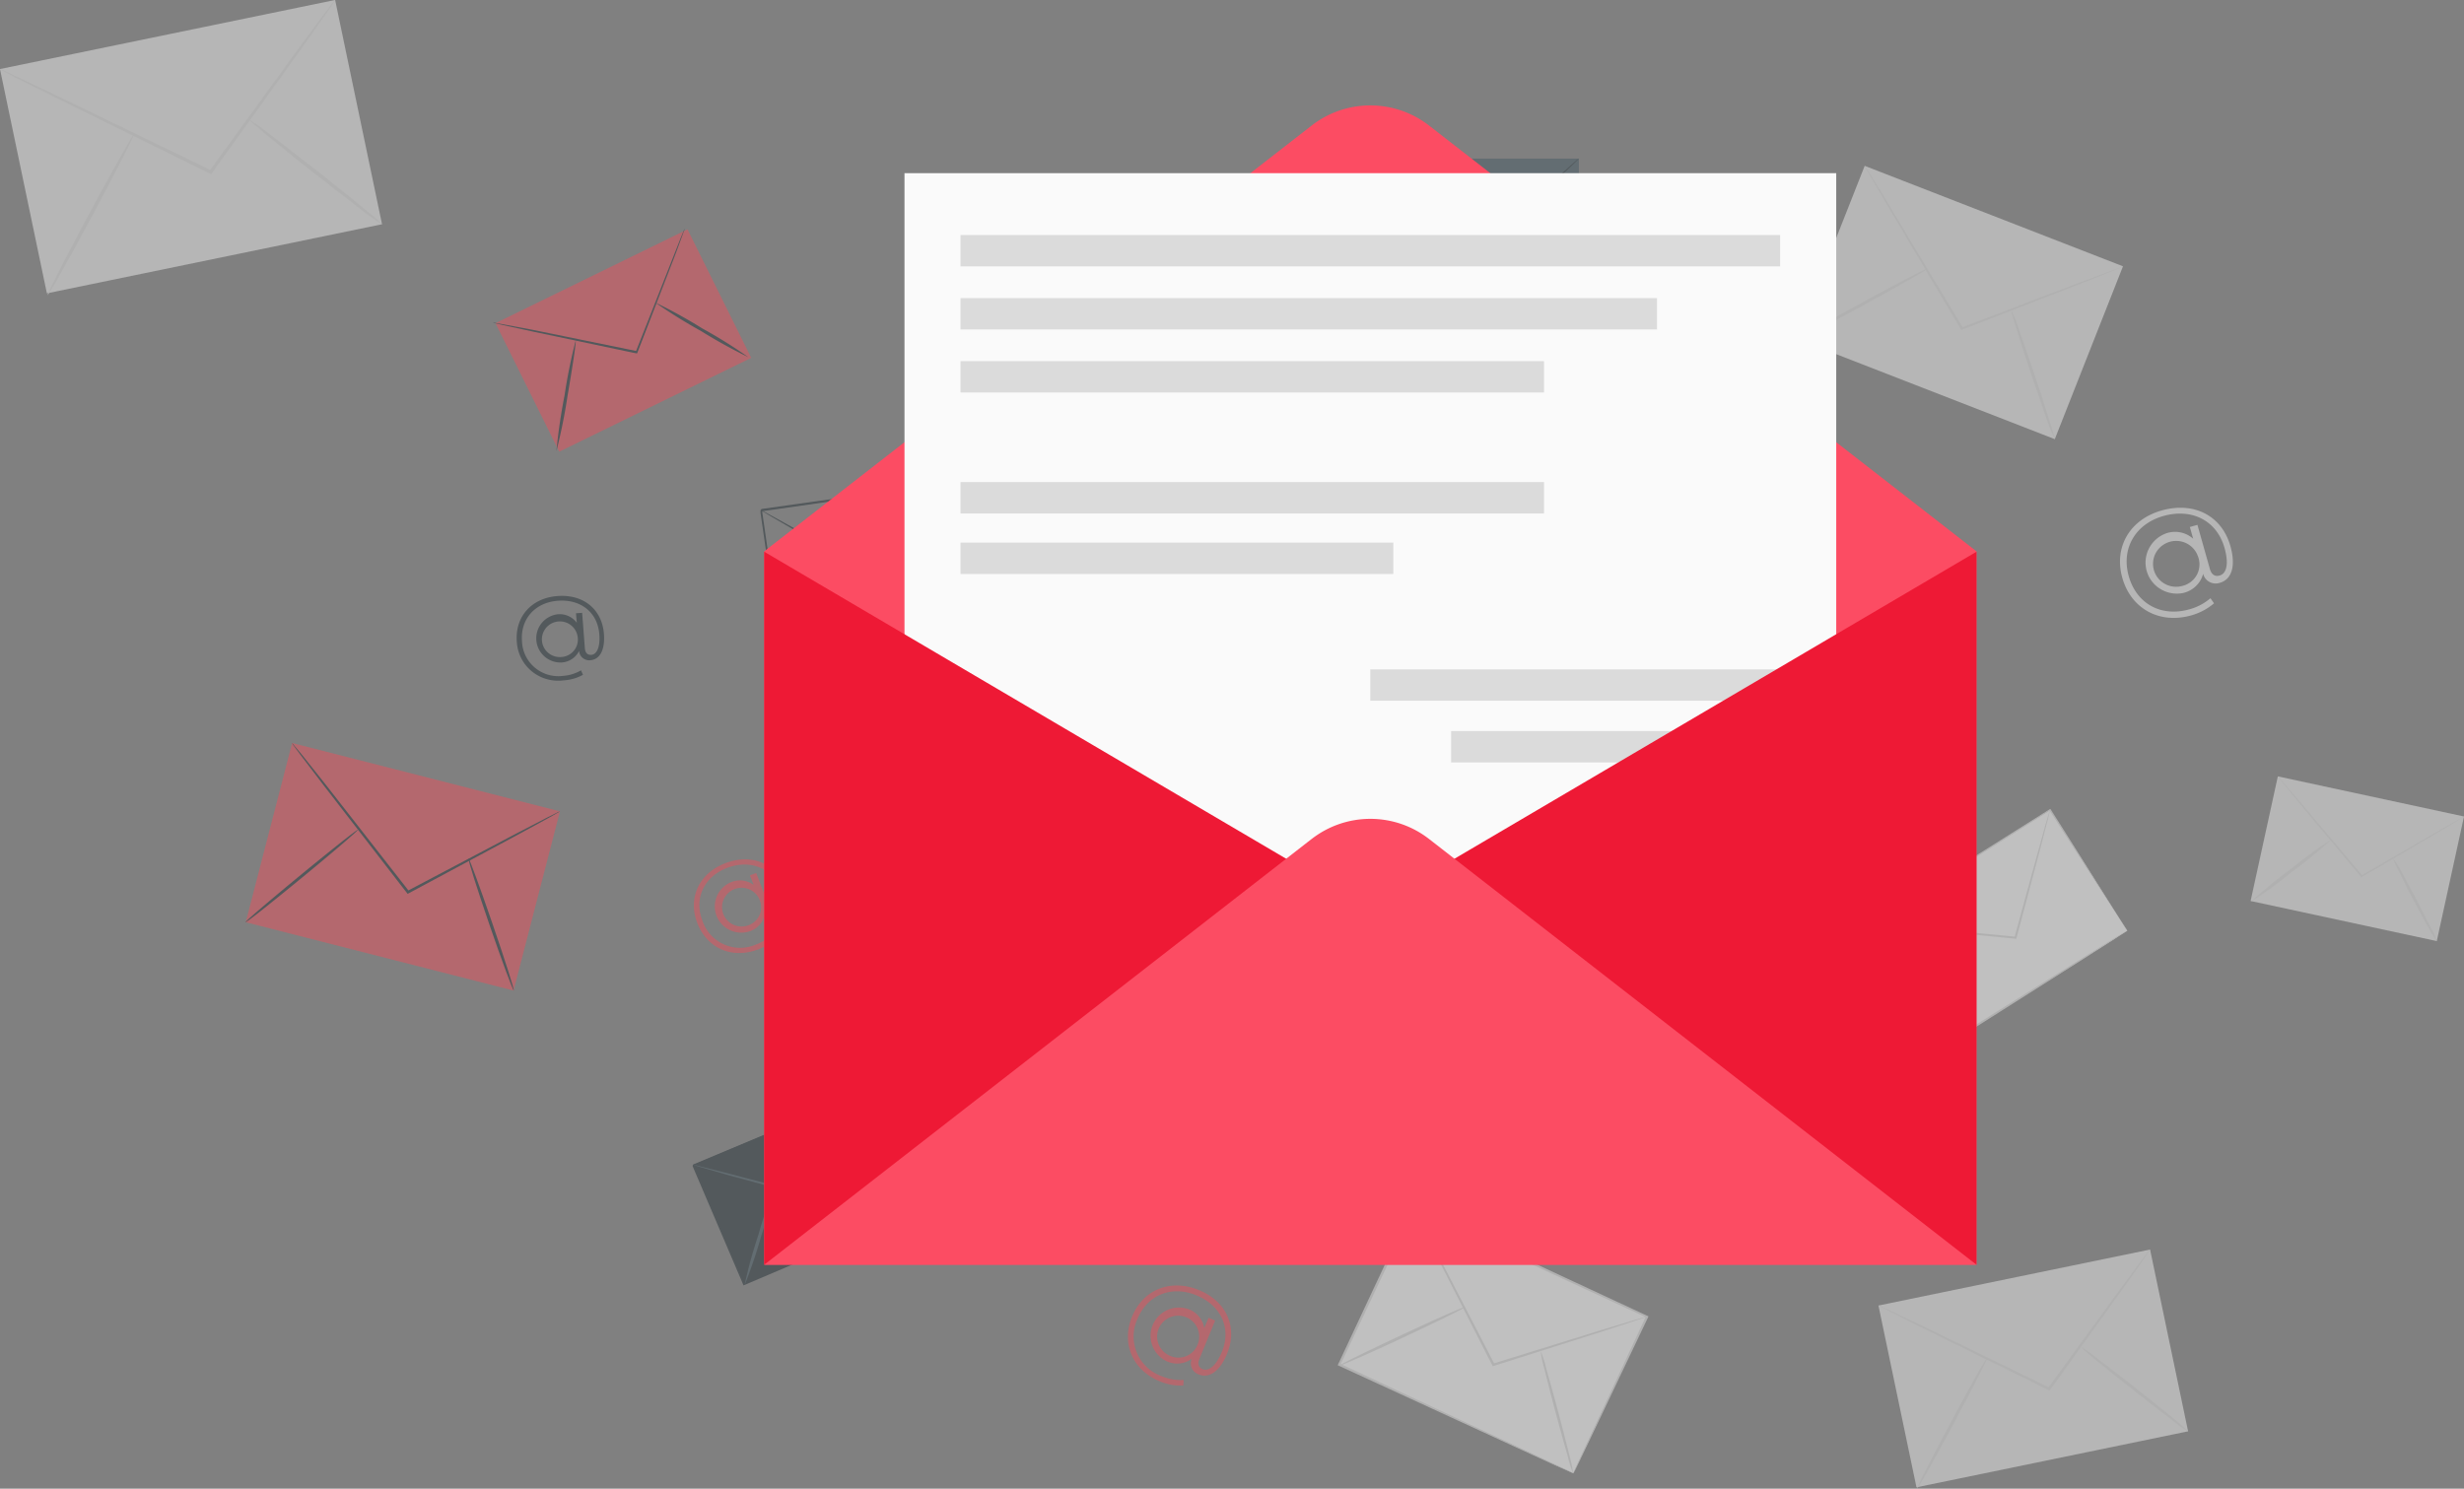 <svg width="187" height="113" fill="none" xmlns="http://www.w3.org/2000/svg"><rect width="100%" height="100%" fill="#808080" stroke="none"/><g opacity=".5" clip-path="url(#a)"><path d="m155.584 61.47-13.713 8.641 5.867 9.18 13.712-8.641-5.866-9.18Z" fill="#fff"/><path d="m161.448 70.633-.114-.168-.318-.483c-.279-.42-.685-1.047-1.198-1.842l-4.289-6.651h.085l-13.701 8.682c0 .025.043-.202.022-.105l.025.038.046.08.098.15.195.308c.131.202.262.42.389.605l.766 1.203c.509.799 1.012 1.58 1.499 2.35l2.816 4.41h-.098l9.886-6.188 2.837-1.766.758-.467.199-.118.072-.042-.059.042-.187.122-.715.488-2.799 1.79-9.903 6.274-.059.038-.042-.06c-.894-1.4-1.838-2.875-2.824-4.41l-1.499-2.346-.771-1.202-.385-.605-.195-.307-.101-.152-.051-.088-.025-.042c-.026.097.029-.135.025-.11l13.718-8.63.055-.034.033.054a784.83 784.83 0 0 1 4.234 6.727c.5.79.889 1.413 1.16 1.846l.301.48c.085.083.114.13.114.13Z" fill="#E0E0E0"/><path d="M155.582 61.463c-.007.067-.02.133-.038.197-.034.148-.081.333-.136.568-.131.505-.313 1.21-.533 2.073-.474 1.77-1.118 4.204-1.838 6.89v.064h-.067l-.508-.05-7.482-.74-2.299-.253-.614-.076a1.35 1.35 0 0 1-.215-.033.85.85 0 0 1 .215 0l.619.042 2.273.193 7.503.715.508.046-.085.06c.737-2.696 1.397-5.113 1.884-6.875.241-.84.423-1.56.58-2.064l.165-.555a.959.959 0 0 1 .068-.202Z" fill="#E0E0E0"/><path d="M169.273 41.455c.423 1.492.11 2.522-.8 2.783a.988.988 0 0 1-1.094-.321.972.972 0 0 1-.176-.36 2.025 2.025 0 0 1-.548.93 2.048 2.048 0 0 1-.951.52 2.39 2.39 0 0 1-1.727-.289 2.346 2.346 0 0 1-.872-3.115 2.373 2.373 0 0 1 1.329-1.132 2.07 2.07 0 0 1 2.011.42l-.25-.891.576-.16.94 3.334c.139.492.423.597.736.513.551-.151.712-.925.377-2.102-.584-2.064-2.464-3.019-4.606-2.426-2.143.593-3.252 2.464-2.663 4.566.588 2.102 2.459 3.136 4.61 2.523a4.09 4.09 0 0 0 1.592-.841l.271.387a4.516 4.516 0 0 1-1.736.92c-2.434.677-4.568-.525-5.224-2.854-.657-2.33.571-4.444 3.014-5.121 2.443-.677 4.543.412 5.191 2.716Zm-2.46.786a1.745 1.745 0 0 0-1.522-1.177 1.763 1.763 0 0 0-1.69.925 1.733 1.733 0 0 0 .191 1.907 1.764 1.764 0 0 0 1.84.577 1.698 1.698 0 0 0 1.098-.851 1.677 1.677 0 0 0 .083-1.381ZM172.871 58.931l-2.066 9.459 14.13 3.044 2.066-9.459-14.13-3.044Z" fill="#EBEBEB"/><path d="M187.001 61.98a.977.977 0 0 1-.148.102l-.445.273-1.647.984-5.504 3.22-.051.034-.038-.046-.292-.35-4.272-5.116-1.27-1.56-.343-.42a.916.916 0 0 1-.11-.156c.05.04.096.085.135.135l.36.42c.322.37.771.892 1.317 1.53 1.113 1.312 2.629 3.108 4.306 5.092l.288.345h-.089l5.504-3.187 1.668-.946.453-.248a.666.666 0 0 1 .178-.105Z" fill="#E0E0E0"/><path d="M170.807 68.468A34.623 34.623 0 0 1 173.813 66a34.442 34.442 0 0 1 3.145-2.296 36.05 36.05 0 0 1-3.01 2.468 34.304 34.304 0 0 1-3.141 2.296ZM184.933 71.436a4.933 4.933 0 0 1-.55-.878 91.102 91.102 0 0 1-1.194-2.195c-.457-.862-.847-1.652-1.135-2.233a4.883 4.883 0 0 1-.423-.958c.212.27.395.562.546.87.313.56.741 1.337 1.194 2.203.453.866.847 1.682 1.143 2.237.174.302.314.622.419.954Z" fill="#E0E0E0"/><path d="m107.223 91.675-5.602 11.903 17.782 8.253 5.602-11.903-17.782-8.253Z" fill="#fff"/><path d="M119.395 111.836s.029-.08.097-.223l.288-.635c.258-.563.635-1.375 1.109-2.409.97-2.077 2.35-5.045 4.035-8.67l.038.106-17.782-8.236.127-.047v.026l-.025.05-.047.1-.093.199-.186.395c-.123.265-.246.525-.373.79l-.736 1.568-1.436 3.044c-.935 1.993-1.841 3.906-2.697 5.718l-.042-.113 12.778 5.974 3.658 1.724.973.462.25.122.089.046-.084-.029-.246-.109-.965-.421-3.658-1.681-12.867-5.924-.08-.038.038-.076 2.684-5.726c.471-.998.948-2.013 1.431-3.044.245-.513.487-1.034.732-1.56.127-.26.25-.521.373-.786l.186-.395.093-.198.047-.1.025-.051v-.026l.127-.046 17.782 8.27.072.03-.033.071c-1.724 3.62-3.138 6.597-4.128 8.674a569.9 569.9 0 0 1-1.139 2.375l-.301.618a4.256 4.256 0 0 0-.114.181Z" fill="#E0E0E0"/><path d="M125.005 99.925a1.07 1.07 0 0 1-.229.092l-.669.227-2.477.812-8.26 2.623-.08.021-.034-.071-.284-.542-4.102-8.069-1.224-2.447-.326-.672a.87.87 0 0 1-.097-.24c.049.072.094.146.135.223l.356.656 1.27 2.422 4.162 8.047.279.546-.114-.046 8.277-2.569 2.498-.752.677-.198c.079-.028.16-.05.242-.063Z" fill="#E0E0E0"/><path d="M101.612 103.679c-.026-.055 2.116-1.102 4.75-2.338 2.633-1.236 4.814-2.19 4.839-2.136.026.055-2.117 1.102-4.746 2.338-2.629 1.236-4.843 2.19-4.843 2.136ZM119.394 111.836a8.721 8.721 0 0 1-.423-1.337c-.246-.841-.563-1.989-.906-3.267-.343-1.278-.635-2.443-.847-3.288a9.447 9.447 0 0 1-.292-1.391c.177.432.319.878.423 1.333a182.498 182.498 0 0 1 1.753 6.571c.133.451.23.913.292 1.379Z" fill="#E0E0E0"/><path d="M141.516 12.589 136.34 25.71l19.604 7.625 5.176-13.122-19.604-7.625Z" fill="#EBEBEB"/><path d="M161.127 20.214a1.216 1.216 0 0 1-.241.114l-.699.29-2.595 1.034-8.662 3.363-.081.034-.046-.076-.335-.563-4.941-8.337-1.477-2.523c-.165-.286-.292-.517-.394-.694a1.156 1.156 0 0 1-.123-.248c.06.07.113.147.157.227l.423.677c.377.61.898 1.463 1.537 2.523 1.27 2.144 3.053 5.07 4.996 8.308l.339.563-.123-.042 8.684-3.309 2.616-.975.716-.257c.079-.043.163-.08.249-.109Z" fill="#E0E0E0"/><path d="M136.33 25.823c-.029-.055 2.177-1.316 4.924-2.817 2.748-1.501 5.005-2.674 5.034-2.62.03.055-2.176 1.312-4.928 2.813-2.752 1.501-5.004 2.674-5.03 2.624ZM155.95 33.337c-.221-.448-.411-.91-.567-1.384-.313-.874-.737-2.102-1.19-3.439a158.53 158.53 0 0 1-1.126-3.46c-.14-.445-.25-.807-.322-1.06a1.348 1.348 0 0 1-.089-.42c.217.452.401.918.551 1.396.313.875.736 2.102 1.189 3.443.453 1.342.847 2.582 1.135 3.473.14.446.246.807.318 1.055.051.127.085.26.101.396Z" fill="#E0E0E0"/><path d="m163.176 94.846-20.615 4.25 2.885 13.799 20.615-4.25-2.885-13.799Z" fill="#EBEBEB"/><path d="M163.172 94.846c-.038.08-.083.155-.135.227-.11.155-.254.366-.424.622l-1.609 2.266-5.402 7.522-.051.067-.076-.038-.593-.29-8.734-4.301-2.621-1.316-.715-.366a1.523 1.523 0 0 1-.242-.143c.091.028.179.063.263.105l.728.337 2.663 1.261 8.735 4.251.592.29-.127.029 5.462-7.484 1.66-2.236.457-.602c.05-.071.107-.139.169-.201Z" fill="#E0E0E0"/><path d="M145.488 112.996c-.055-.025 1.101-2.279 2.574-5.045 1.474-2.767 2.719-4.953 2.774-4.923.055.029-1.101 2.278-2.579 5.045-1.477 2.766-2.714 4.953-2.769 4.923ZM166.056 108.644c-.434-.26-.847-.552-1.237-.874a207.111 207.111 0 0 1-2.887-2.237 161.128 161.128 0 0 1-2.849-2.287c-.36-.295-.652-.538-.847-.715a1.519 1.519 0 0 1-.297-.286c.43.26.841.551 1.228.87.745.564 1.77 1.354 2.896 2.237s2.117 1.682 2.854 2.291c.364.299.656.543.847.715.19.173.304.274.292.286Z" fill="#E0E0E0"/><path d="M25.434-.003-.002 5.24l3.56 17.026 25.436-5.244-3.56-17.026Z" fill="#EBEBEB"/><path d="M25.437 0c-.05.097-.109.19-.174.277-.131.198-.309.45-.525.77L22.757 3.85l-6.668 9.28-.064.087-.097-.046-.733-.357L4.43 7.509 1.177 5.886.301 5.42A1.696 1.696 0 0 1 0 5.243c.111.033.22.076.322.13l.897.42 3.29 1.565 10.805 5.23.736.357-.16.042c2.633-3.62 5-6.865 6.727-9.25L24.662.976l.563-.727A1.47 1.47 0 0 1 25.437 0Z" fill="#E0E0E0"/><path d="M3.611 22.396c-.063-.033 1.36-2.812 3.18-6.205 1.82-3.393 3.37-6.1 3.421-6.08.05.021-1.36 2.813-3.18 6.206-1.82 3.393-3.353 6.113-3.42 6.08ZM28.993 17.024a12.966 12.966 0 0 1-1.524-1.08c-.923-.695-2.18-1.683-3.565-2.755-1.384-1.072-2.62-2.102-3.514-2.82-.449-.37-.809-.67-1.054-.884-.246-.214-.377-.34-.364-.357.53.323 1.036.682 1.515 1.076.919.694 2.185 1.682 3.57 2.762 1.384 1.081 2.633 2.103 3.526 2.826.449.37.805.668 1.05.883.135.1.257.217.36.349Z" fill="#E0E0E0"/><path d="M97.717 43.212c-.482 1.476-1.316 2.17-2.218 1.88a.984.984 0 0 1-.616-.484.971.971 0 0 1-.062-.778 2.05 2.05 0 0 1-2.057.383 2.37 2.37 0 0 1-1.293-1.185 2.343 2.343 0 0 1-.117-1.744 2.362 2.362 0 0 1 1.123-1.345 2.39 2.39 0 0 1 1.748-.208c.348.098.664.286.916.544.252.259.431.579.519.928l.283-.88.572.186-1.075 3.288c-.161.487.03.74.326.84.541.173 1.109-.382 1.494-1.555.665-2.04-.368-3.868-2.485-4.553-2.117-.686-4.069.265-4.742 2.325s.3 3.964 2.426 4.624a4.04 4.04 0 0 0 1.804.16v.475a4.54 4.54 0 0 1-1.957-.189c-2.404-.773-3.513-2.943-2.76-5.247.754-2.304 2.964-3.389 5.364-2.61 2.4.777 3.548 2.87 2.807 5.145Zm-2.48-.693a1.729 1.729 0 0 0-.613-1.816 1.76 1.76 0 0 0-2.63.553 1.73 1.73 0 0 0 .182 1.907c.215.265.503.462.83.567a1.705 1.705 0 0 0 1.93-.568c.145-.191.247-.41.3-.643Z" fill="#E8505B"/><path d="M45.835 48.115c.093 1.202-.3 1.946-1.037 2a.767.767 0 0 1-.768-.414.753.753 0 0 1-.079-.296 1.587 1.587 0 0 1-1.368.883c-.471.01-.93-.16-1.28-.476a1.832 1.832 0 0 1-.194-2.516 1.853 1.853 0 0 1 1.191-.666 1.615 1.615 0 0 1 1.474.64l-.06-.72.466-.033.207 2.687c.034.395.242.52.487.504.424-.033.686-.601.61-1.56-.131-1.681-1.423-2.678-3.15-2.548-1.727.13-2.85 1.392-2.718 3.07a2.73 2.73 0 0 0 .977 2.007 2.77 2.77 0 0 0 2.156.624c.475-.036.936-.18 1.346-.42l.148.34c-.45.248-.95.392-1.465.421a3.162 3.162 0 0 1-2.43-.695 3.124 3.124 0 0 1-1.126-2.248c-.144-1.883 1.114-3.309 3.087-3.456 1.973-.147 3.378 1.005 3.526 2.872Zm-1.994.23a1.348 1.348 0 0 0-.32-.708 1.365 1.365 0 0 0-1.444-.405 1.364 1.364 0 0 0-.944 1.158 1.346 1.346 0 0 0 .698 1.318c.234.128.5.185.765.164a1.342 1.342 0 0 0 .962-.487 1.322 1.322 0 0 0 .283-1.035v-.004Z" fill="#263238"/><path d="M93.12 102.774c-.538 1.308-1.347 1.876-2.143 1.552a.896.896 0 0 1-.527-.482.882.882 0 0 1 .002-.712 1.87 1.87 0 0 1-1.892.202 2.154 2.154 0 0 1-1.094-1.165 2.13 2.13 0 0 1 .016-1.592 2.152 2.152 0 0 1 1.118-1.142 2.173 2.173 0 0 1 1.602-.062 1.867 1.867 0 0 1 1.194 1.434l.322-.778.504.206-1.194 2.909c-.178.421-.026.673.237.778.478.198 1.033-.265 1.465-1.303.745-1.804-.064-3.536-1.935-4.301-1.871-.765-3.705-.042-4.463 1.778a3.188 3.188 0 0 0 .728 3.695c.33.306.721.54 1.148.686.513.21 1.068.302 1.622.269l-.026.421a4.024 4.024 0 0 1-1.761-.307c-2.117-.866-2.964-2.914-2.117-4.949.847-2.035 2.917-2.863 5.051-1.993 2.134.87 2.976 2.847 2.142 4.856Zm-2.198-.798a1.576 1.576 0 0 0-.427-1.691 1.604 1.604 0 0 0-2.426.316 1.575 1.575 0 0 0 .026 1.742c.175.256.422.456.71.574a1.561 1.561 0 0 0 2.117-.941Z" fill="#E8505B"/><path d="M129.869 80.959c-.542 1.303-1.346 1.87-2.142 1.547a.894.894 0 0 1-.528-.482.874.874 0 0 1-.001-.712 1.87 1.87 0 0 1-1.893.206 2.134 2.134 0 0 1-1.077-2.757 2.151 2.151 0 0 1 1.117-1.142 2.175 2.175 0 0 1 1.603-.062 1.85 1.85 0 0 1 1.198 1.43l.322-.774.499.206-1.206 2.91c-.178.42-.026.668.237.777.483.198 1.037-.269 1.465-1.303.749-1.808-.064-3.536-1.931-4.301-1.867-.765-3.709-.046-4.462 1.774a3.187 3.187 0 0 0-.044 2.605 3.227 3.227 0 0 0 1.915 1.78c.515.21 1.07.302 1.626.27l-.026.42a4.137 4.137 0 0 1-1.761-.307c-2.117-.87-2.964-2.914-2.138-4.949.826-2.034 2.917-2.838 5.051-1.997 2.134.841 3.01 2.847 2.176 4.86Zm-2.201-.803a1.575 1.575 0 0 0-.433-1.682 1.598 1.598 0 0 0-2.416.32 1.575 1.575 0 0 0 .732 2.308 1.565 1.565 0 0 0 2.117-.946Z" fill="#455A64"/><path d="M83.882 22.4c-.601 1.447-1.495 2.077-2.38 1.716a.985.985 0 0 1-.583-.534.97.97 0 0 1 .004-.787 2.079 2.079 0 0 1-2.117.227 2.287 2.287 0 0 1-1.277-1.278 2.256 2.256 0 0 1 .062-1.8 2.25 2.25 0 0 1 1.23-1.31 2.283 2.283 0 0 1 1.805-.005 2.045 2.045 0 0 1 1.325 1.585l.356-.84.559.226-1.338 3.225c-.2.48-.03.748.262.866.534.219 1.148-.299 1.626-1.446.826-2.002-.072-3.923-2.146-4.772-2.075-.85-4.111-.046-4.945 1.972-.835 2.018 0 4.01 2.074 4.86.57.232 1.185.334 1.8.298l-.026.475a4.528 4.528 0 0 1-1.956-.34c-2.354-.963-3.302-3.23-2.367-5.466.936-2.237 3.235-3.178 5.602-2.211 2.366.967 3.353 3.12 2.43 5.34Zm-2.443-.887a1.743 1.743 0 0 0-.357-1.949 1.769 1.769 0 0 0-1.96-.374 1.766 1.766 0 0 0-.947.99 1.748 1.748 0 0 0 .314 2.004 1.77 1.77 0 0 0 1.304.534 1.78 1.78 0 0 0 1.284-.582c.162-.18.285-.39.362-.619v-.004Z" fill="#263238"/><path d="M59.633 67.408c.475 1.224.297 2.102-.448 2.405a.852.852 0 0 1-1.127-.47 1.714 1.714 0 0 1-1.143 1.34 2.02 2.02 0 0 1-1.503-.073 1.998 1.998 0 0 1-1.03-1.091 1.98 1.98 0 0 1 .025-1.495 2 2 0 0 1 1.065-1.057 1.747 1.747 0 0 1 1.727.206l-.284-.727.475-.181 1.058 2.728c.157.42.423.471.665.379.449-.173.52-.841.144-1.812-.657-1.682-2.32-2.346-4.073-1.682-1.753.664-2.54 2.325-1.867 4.032a2.987 2.987 0 0 0 1.65 1.785 3.027 3.027 0 0 0 2.44-.015 3.44 3.44 0 0 0 1.27-.84l.262.306a3.779 3.779 0 0 1-1.389.912c-1.994.766-3.886-.075-4.627-1.984-.741-1.909.123-3.784 2.117-4.55 1.994-.764 3.857-.003 4.593 1.884Zm-2.002.841a1.489 1.489 0 0 0-2.723.049 1.462 1.462 0 0 0 .316 1.588 1.485 1.485 0 0 0 1.594.34 1.45 1.45 0 0 0 .84-.803 1.43 1.43 0 0 0-.027-1.157v-.017Z" fill="#E8505B"/><path d="M66.133 82.74 52.6 88.43l3.86 9.056 13.533-5.688-3.86-9.056Z" fill="#263238"/><path d="M69.995 91.79s-.03-.06-.076-.165c-.046-.105-.123-.273-.212-.479l-.791-1.82c-.678-1.573-1.651-3.826-2.833-6.572l.072.03-13.523 5.7s.072-.176.038-.088v.068l.034.075.064.152.127.302c.089.198.173.4.258.597l.504 1.186.986 2.317 1.85 4.355-.084-.033 9.738-4.066 2.794-1.156.75-.303.194-.08.068-.025-.06.03-.186.084-.728.31-2.769 1.186-9.72 4.146-.06.025-.025-.059c-.589-1.379-1.215-2.834-1.859-4.351-.327-.757-.658-1.53-.99-2.317l-.505-1.186-.258-.597-.127-.302-.063-.152-.034-.075v-.038c-.038.08.042-.118.038-.097l13.548-5.676.051-.02.025.054 2.79 6.626c.327.782.585 1.396.763 1.816.08.206.148.362.194.475.047.114.017.122.017.122Z" fill="#263238"/><path d="M66.133 82.732a.998.998 0 0 1-.063.173c-.051.122-.123.281-.208.483l-.787 1.774c-.686 1.506-1.622 3.574-2.668 5.887l-.025.054h-.06l-.423-.117-6.566-1.77-1.986-.576-.538-.156-.186-.063.195.033.542.135 1.998.505 6.554 1.72.449.117-.085.042 2.71-5.86c.343-.733.626-1.33.847-1.754l.228-.475a.976.976 0 0 1 .072-.152Z" fill="#455A64"/><path d="M56.51 97.54a34.32 34.32 0 0 1 1.041-3.784 34.932 34.932 0 0 1 1.27-3.737 36.5 36.5 0 0 1-1.045 3.783 36.74 36.74 0 0 1-1.266 3.738ZM69.994 91.79a5.138 5.138 0 0 1-.978-.421 80.526 80.526 0 0 1-2.282-1.131 85.536 85.536 0 0 1-2.26-1.19 5.175 5.175 0 0 1-.915-.555c.336.108.66.249.97.42.588.278 1.4.678 2.29 1.132.889.454 1.693.878 2.269 1.194.32.153.623.337.906.55Z" fill="#455A64"/><path d="m113.319 37.945-.219 16.181 24.173.323.219-16.181-24.173-.323Z" fill="#E8505B"/><path d="M137.499 38.26c-.063.08-.133.152-.211.218l-.635.622-2.367 2.153-7.939 7.097-.071.063-.081-.059-.593-.475-8.713-6.988-2.621-2.136-.707-.588a1.393 1.393 0 0 1-.237-.219c.093.054.183.114.267.181l.724.55 2.68 2.103 8.751 6.904.593.47h-.152l7.985-7.046 2.417-2.102.665-.56c.075-.07.157-.134.245-.189Z" fill="#263238"/><path d="M113.104 54.13c-.042-.041 1.859-2.22 4.255-4.868 2.397-2.649 4.37-4.76 4.416-4.721.047.037-1.859 2.22-4.255 4.868-2.396 2.649-4.369 4.76-4.416 4.722ZM137.279 54.455a1.88 1.88 0 0 1-.317-.337c-.191-.227-.466-.559-.796-.967-.665-.84-1.575-1.967-2.566-3.241a265.473 265.473 0 0 1-2.515-3.284c-.292-.42-.538-.735-.745-1.013a2.327 2.327 0 0 1-.254-.395s.123.105.313.332l.796.963c.665.84 1.575 1.971 2.57 3.25a226.58 226.58 0 0 1 2.519 3.288c.318.42.572.773.745 1.013.099.12.183.25.25.39Z" fill="#263238"/><path d="m80.387 60.626-1.274 16.402 24.505 1.877 1.274-16.403-24.505-1.877Z" fill="#455A64"/><path d="M104.89 62.501a1.354 1.354 0 0 1-.225.21l-.685.56-2.541 2.034L92.925 72l-.08.063-.072-.067-.572-.522-8.37-7.63-2.54-2.338-.678-.644a1.538 1.538 0 0 1-.224-.235c.091.06.178.128.258.202l.707.61 2.574 2.278 8.434 7.568.572.517h-.157l8.561-6.634 2.587-1.976.711-.526c.08-.061.165-.116.254-.164Z" fill="#263238"/><path d="M79.132 77.157c-.047-.041 1.99-2.19 4.543-4.797 2.553-2.606 4.657-4.683 4.703-4.624.047.058-2.007 2.173-4.547 4.78-2.54 2.607-4.657 4.684-4.7 4.641ZM103.615 78.903a2.093 2.093 0 0 1-.309-.358l-.779-1.03c-.652-.87-1.537-2.102-2.502-3.439a205.874 205.874 0 0 1-2.456-3.477l-.728-1.072a2.19 2.19 0 0 1-.241-.42c.115.105.217.224.304.353l.78 1.03c.651.87 1.536 2.102 2.51 3.443.974 1.341 1.838 2.59 2.456 3.485l.728 1.072c.095.128.175.266.237.413ZM77.924 48.409s0-.08-.038-.227l-.106-.652a329.97 329.97 0 0 0-.377-2.476c-.318-2.14-.77-5.205-1.33-8.939l.085.063-18.379 2.637c-.021.02.144-.194.076-.101v.197l.03.206.06.42c.042.274.08.547.118.816.08.543.156 1.08.233 1.615.152 1.063.304 2.102.453 3.145.296 2.06.58 4.04.846 5.915l-.093-.071 13.231-1.846 3.81-.517 1.012-.135.263-.033h.093-.08l-.255.042-.99.151-3.764.572-13.277 1.934h-.08v-.084c-.272-1.875-.56-3.851-.848-5.912-.152-1.03-.3-2.102-.457-3.144-.076-.534-.156-1.072-.233-1.615-.038-.269-.08-.542-.118-.811l-.06-.42-.03-.207v-.197c-.067.092.094-.127.081-.101l18.384-2.603h.072v.072c.529 3.754.96 6.84 1.27 8.993.144 1.06.258 1.892.338 2.468.034.273.064.487.085.639.021.151-.025.206-.025.206Z" fill="#263238"/><path d="M76.146 36.106a1.04 1.04 0 0 1-.131.19l-.424.525-1.54 1.913-5.166 6.328-.05.059-.069-.038-.503-.286-7.452-4.26-2.248-1.31-.605-.362a2.02 2.02 0 0 1-.208-.14c.078.028.154.063.224.106l.623.336 2.278 1.261 7.477 4.205.508.286h-.119l5.216-6.307 1.58-1.883.423-.5c.058-.047.12-.087.186-.123Z" fill="#263238"/><path d="M59.576 51.125c-.05-.034 1.084-1.955 2.54-4.297 1.457-2.342 2.672-4.205 2.722-4.18.051.026-1.083 1.956-2.54 4.297-1.456 2.342-2.671 4.21-2.722 4.18ZM77.924 48.409a7.495 7.495 0 0 1-1.045-.841c-.627-.534-1.482-1.261-2.422-2.102-.94-.841-1.778-1.606-2.38-2.17a8.868 8.868 0 0 1-.952-.954c.372.249.72.53 1.041.84.627.535 1.487 1.262 2.427 2.103.94.84 1.786 1.61 2.387 2.178.342.288.658.604.944.946Z" fill="#263238"/><path d="m52.177 17.408-14.572 7.123 4.836 9.755 14.571-7.123-4.835-9.755Z" fill="#E8505B"/><path d="M51.963 17.36a.885.885 0 0 1-.06.193c-.05.139-.113.32-.198.546-.182.492-.423 1.17-.754 2.006l-2.574 6.655-.021.06h-.068l-.5-.102-7.358-1.551-2.227-.484-.601-.143a.777.777 0 0 1-.207-.058c.07.003.142.013.211.029l.61.11 2.24.42 7.388 1.51.5.104-.094.046c1.029-2.598 1.948-4.931 2.62-6.634l.784-1.989c.093-.223.17-.42.224-.538a1 1 0 0 1 .085-.18Z" fill="#263238"/><path d="M42.228 34.236c.134-1.41.339-2.814.614-4.204a40.16 40.16 0 0 1 .847-4.18c.06 0-.22 1.897-.618 4.205a42.05 42.05 0 0 1-.843 4.179ZM49.71 22.951a38.031 38.031 0 0 1 3.6 1.985 37.36 37.36 0 0 1 3.488 2.177 38.71 38.71 0 0 1-3.598-1.988 39.383 39.383 0 0 1-3.49-2.174Z" fill="#263238"/><path d="M119.823 12.041h-16.241v10.872h16.241V12.041Z" fill="#455A64"/><path d="M119.818 12.041c-.043.052-.09.101-.14.147l-.423.42-1.554 1.451-5.275 4.86-.051.047-.051-.043-.423-.31-5.928-4.625-1.782-1.409-.462-.387a.92.92 0 0 1-.161-.143c.063.035.122.074.178.118l.5.366 1.812 1.375 5.927 4.57.424.311h-.106l5.313-4.81 1.605-1.433.423-.383a.895.895 0 0 1 .174-.122Z" fill="#263238"/><path d="M103.582 22.913a40.171 40.171 0 0 1 2.426-3.51 42.097 42.097 0 0 1 2.608-3.364 40.17 40.17 0 0 1-2.426 3.51 42.117 42.117 0 0 1-2.608 3.364ZM115.312 16.068a38.245 38.245 0 0 1 2.346 3.364 37.8 37.8 0 0 1 2.159 3.477 38.45 38.45 0 0 1-2.345-3.364 38.78 38.78 0 0 1-2.16-3.477Z" fill="#263238"/><path d="m22.17 56.398-3.52 13.605 20.327 5.186 3.52-13.604-20.326-5.187Z" fill="#E8505B"/><path d="M42.492 61.585c-.069.053-.142.1-.22.138l-.661.375-2.439 1.332-8.158 4.377-.076.042-.055-.071-.398-.51-5.928-7.664-1.774-2.333-.474-.64a2.022 2.022 0 0 1-.157-.234c.072.062.136.132.19.21l.522.618 1.824 2.291 5.957 7.623.403.517-.127-.03 8.188-4.318 2.472-1.282.674-.336c.074-.045.154-.08.237-.105ZM18.63 70.002c-.039-.046 1.841-1.652 4.195-3.59s4.297-3.473 4.336-3.427c.038.047-1.838 1.657-4.196 3.595-2.358 1.938-4.28 3.469-4.335 3.422Z" fill="#263238"/><path d="M35.564 65.167c.06 0 .872 2.207 1.82 4.97.95 2.762 1.665 5.015 1.61 5.045-.055.03-.89-2.195-1.842-4.97-.953-2.775-1.664-5.007-1.588-5.045Z" fill="#263238"/></g><path d="M58 41.847 99.54 9.533a7.255 7.255 0 0 1 8.919 0L150 41.847v54.152H58V41.847Z" fill="#FC4C63"/><path d="M139.357 13.143H68.644v78.071h70.713V13.143Z" fill="#FAFAFA"/><path d="M135.098 17.84H72.896v2.383h62.202v-2.382ZM125.756 22.628h-52.86v2.382h52.86v-2.382ZM117.18 27.41H72.896v2.381h44.284V27.41ZM117.18 36.593H72.896v2.382h44.284v-2.382ZM105.743 41.185H72.897v2.383h32.846v-2.383ZM136.843 50.807h-32.847v2.382h32.847v-2.382ZM136.85 55.494h-26.719v2.382h26.719v-2.382Z" fill="#DBDBDB"/><path d="M103.997 68.94 58 41.88V96l45.997-27.06Z" fill="#EE1935"/><path d="m103.996 68.94 46.003-27.06V96l-46.003-27.06Z" fill="#EE1935"/><path d="M99.54 63.685 58 96h92l-41.541-32.313a7.253 7.253 0 0 0-8.918 0Z" fill="#FC4C63"/><defs><clipPath id="a"><path fill="#fff" d="M0 0h187v113H0z"/></clipPath></defs></svg>